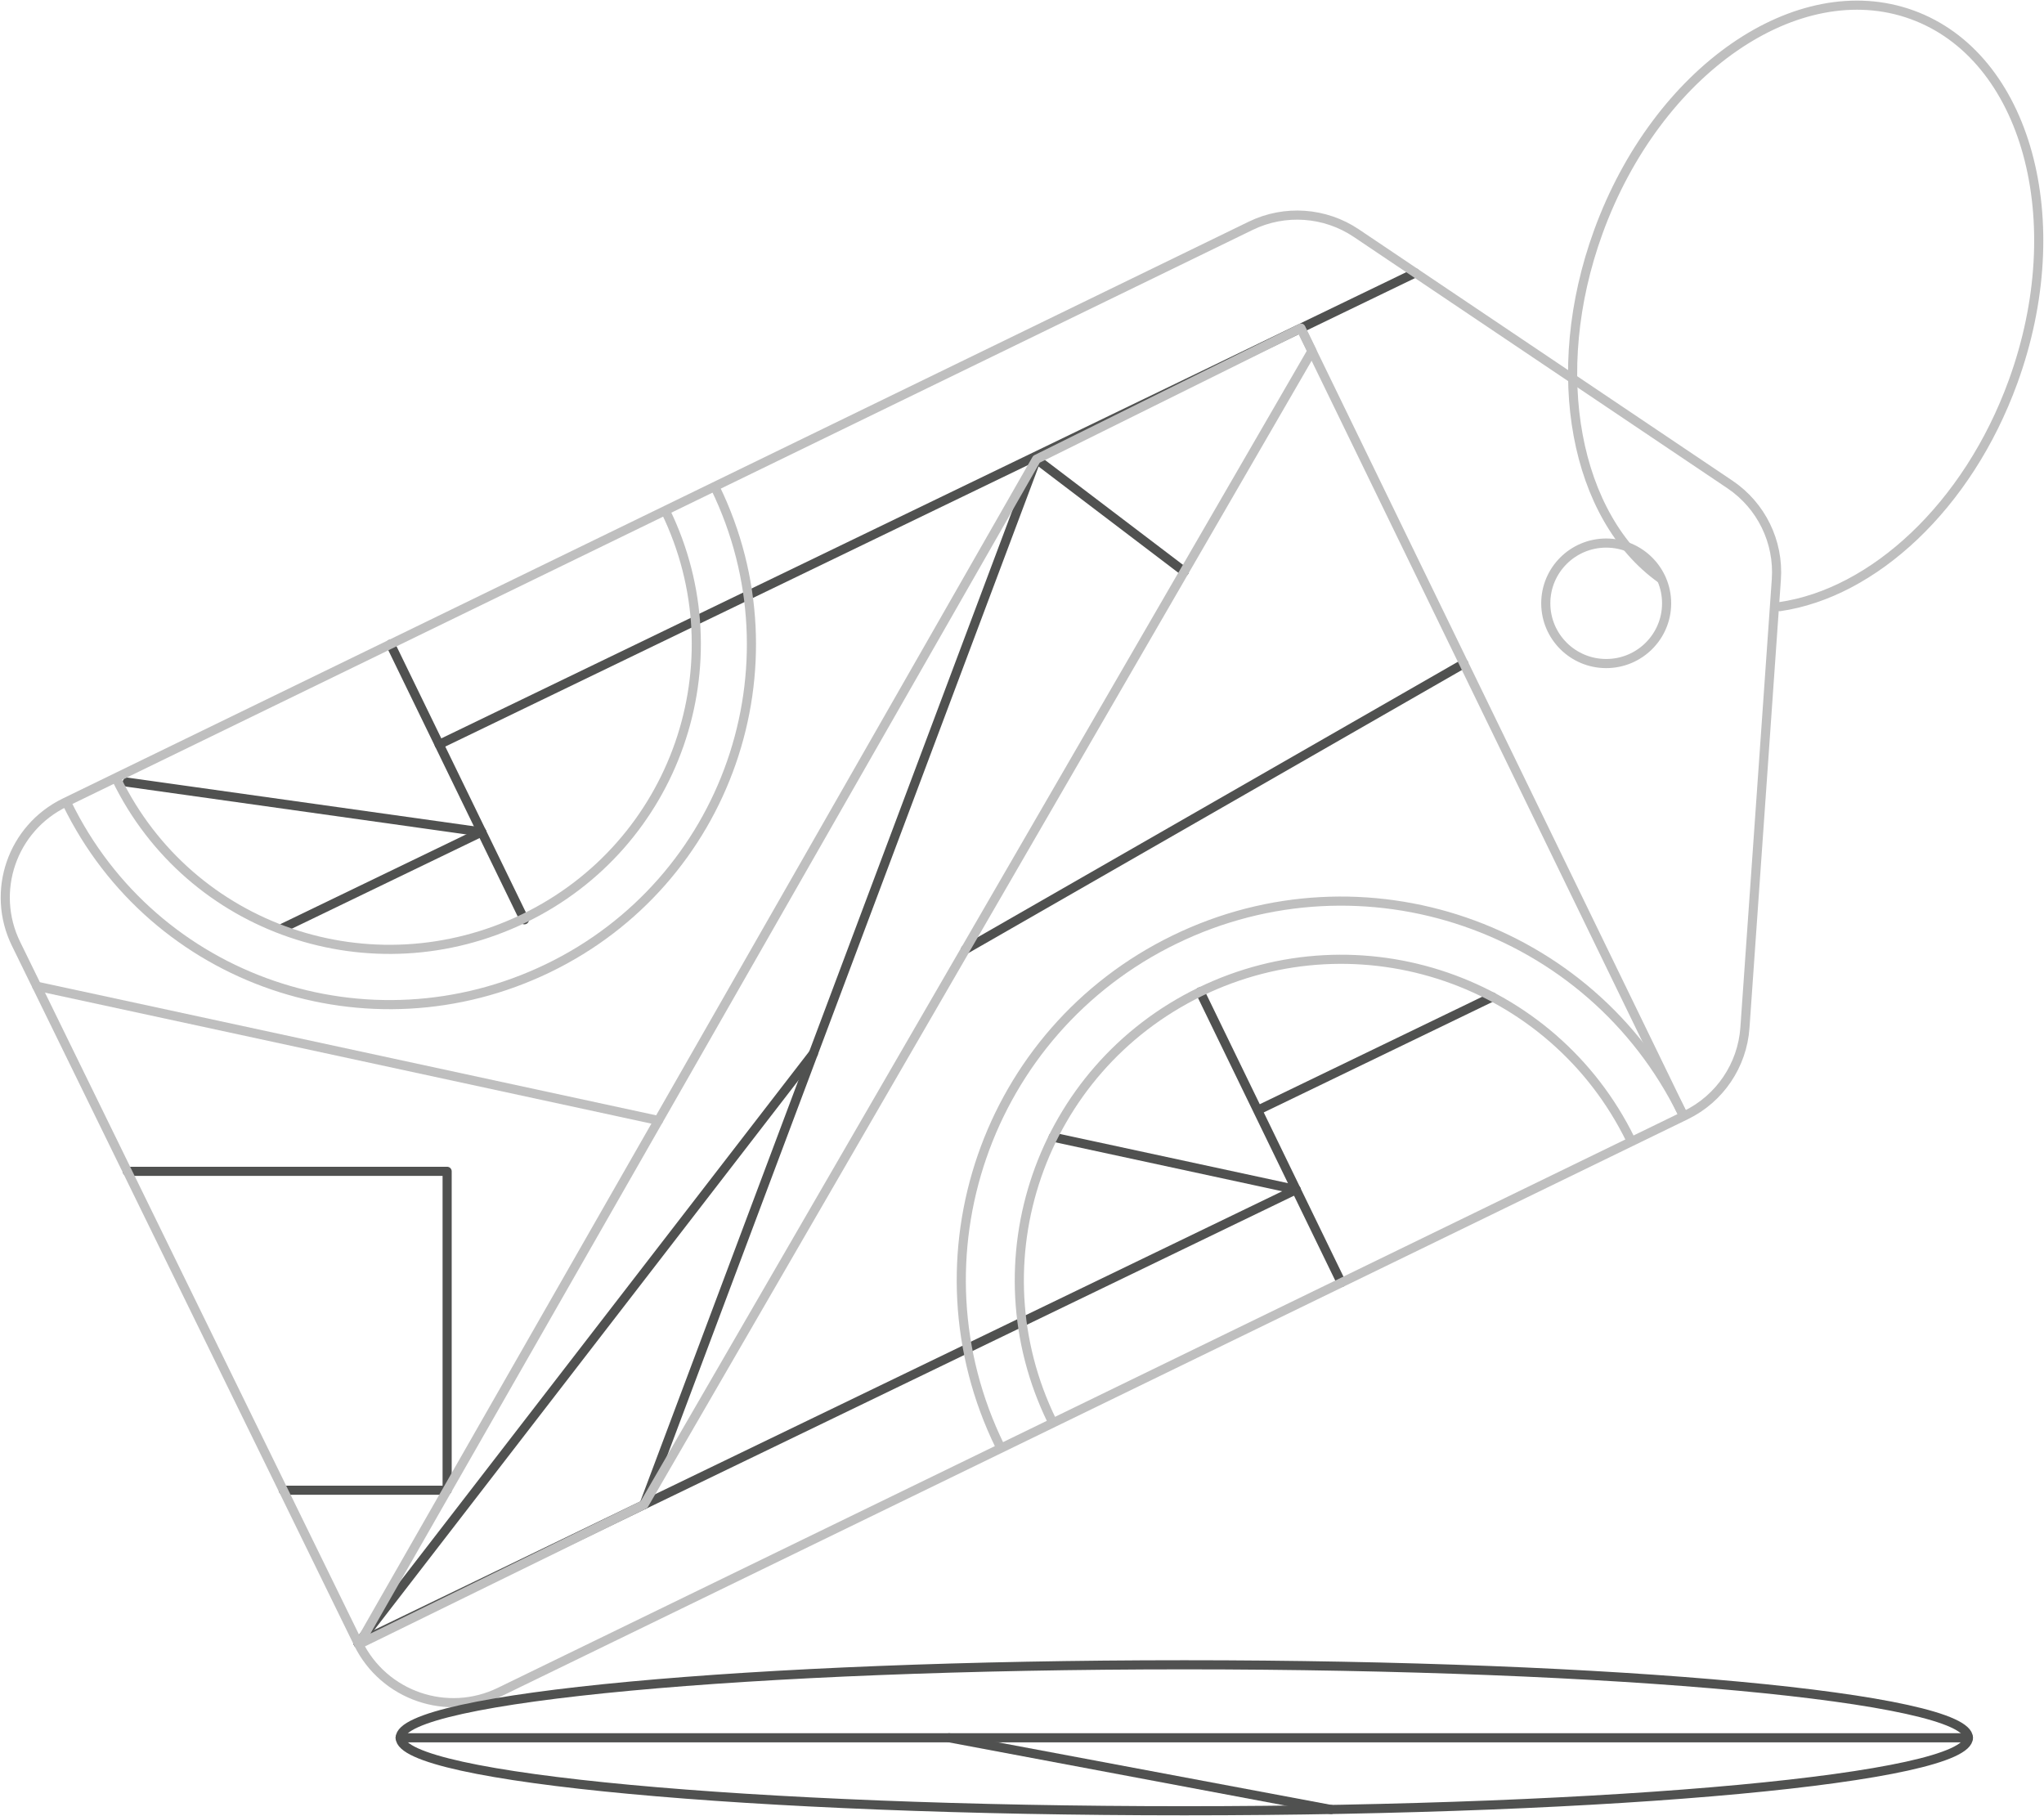 <svg width="224" height="199" viewBox="0 0 224 199" fill="none" xmlns="http://www.w3.org/2000/svg">
<g clip-path="url(#clip0_1017_22673)">
<path d="M13.943 128.357H49.001V163.301H31.042" stroke="#505150" stroke-linecap="round" stroke-linejoin="round"/>
<path d="M113.584 50.322L70.574 164.88" stroke="#505150" stroke-linecap="round" stroke-linejoin="round"/>
<path d="M129.787 62.634L113.584 50.322" stroke="#505150" stroke-linecap="round" stroke-linejoin="round"/>
<path d="M39.246 180.086L89.141 115.439" stroke="#505150" stroke-linecap="round" stroke-linejoin="round"/>
<path d="M160.414 72.726L105.803 104.054" stroke="#505150" stroke-linecap="round" stroke-linejoin="round"/>
<path d="M131.52 108.688L146.988 140.543" stroke="#505150" stroke-linecap="round" stroke-linejoin="round"/>
<path d="M163.537 109.249L137.912 121.629" stroke="#505150" stroke-linecap="round" stroke-linejoin="round"/>
<path d="M142.042 130.359L39.223 180.029" stroke="#505150" stroke-linecap="round" stroke-linejoin="round"/>
<path d="M42.791 70.597L57.468 100.793" stroke="#505150" stroke-linecap="round" stroke-linejoin="round"/>
<path d="M48.127 81.582L155.089 29.909" stroke="#505150" stroke-linecap="round" stroke-linejoin="round"/>
<path d="M52.787 91.17L31.053 101.663" stroke="#505150" stroke-linecap="round" stroke-linejoin="round"/>
<path d="M52.788 91.17L13.943 85.712" stroke="#505150" stroke-linecap="round" stroke-linejoin="round"/>
<path d="M142.043 130.359L115.42 124.615" stroke="#505150" stroke-linecap="round" stroke-linejoin="round"/>
<path d="M137.051 24.749L7.092 87.955C1.331 90.758 -1.056 97.681 1.756 103.425L39.257 180.086C42.069 185.83 49.011 188.21 54.772 185.407L184.742 122.201C188.472 120.393 190.939 116.732 191.226 112.613L194.669 63.492C194.956 59.373 193.016 55.402 189.585 53.091L148.641 25.55C145.21 23.239 140.792 22.93 137.074 24.738L137.051 24.749Z" stroke="#BFBFBF" stroke-linecap="round" stroke-linejoin="round"/>
<path d="M176.022 72.714C179.679 72.714 182.643 69.758 182.643 66.112C182.643 62.466 179.679 59.51 176.022 59.51C172.365 59.51 169.4 62.466 169.4 66.112C169.4 69.758 172.365 72.714 176.022 72.714Z" stroke="#BFBFBF" stroke-linecap="round" stroke-linejoin="round"/>
<path d="M182.012 63.412C172.648 56.73 169.504 40.94 175.161 25.401C181.599 7.723 196.988 -2.929 209.53 1.613C222.084 6.156 227.042 24.166 220.604 41.843C215.624 55.528 205.273 65.002 195.037 66.478" stroke="#BFBFBF" stroke-linecap="round" stroke-linejoin="round"/>
<path d="M109.568 158.449C99.493 137.854 108.065 113.002 128.732 102.956C149.388 92.909 174.312 101.457 184.388 122.064" stroke="#BFBFBF" stroke-linecap="round" stroke-linejoin="round"/>
<path d="M78.388 53.446C87.901 73.035 79.696 96.617 60.05 106.102C40.404 115.588 16.857 107.601 7.332 88.012" stroke="#BFBFBF" stroke-linecap="round" stroke-linejoin="round"/>
<path d="M184.386 122.052L142.559 35.962" stroke="#BFBFBF" stroke-linecap="round" stroke-linejoin="round"/>
<path d="M129.787 198.428C177.244 198.428 215.715 194.847 215.715 190.43C215.715 186.013 177.244 182.432 129.787 182.432C82.331 182.432 43.859 186.013 43.859 190.43C43.859 194.847 82.331 198.428 129.787 198.428Z" stroke="#505150" stroke-linecap="round" stroke-linejoin="round"/>
<path d="M43.848 190.43H215.715" stroke="#505150" stroke-linecap="round" stroke-linejoin="round"/>
<path d="M104.014 190.43L145.876 198.291" stroke="#505150" stroke-linecap="round" stroke-linejoin="round"/>
<path d="M142.559 35.962L143.776 38.468L70.574 164.88L39.35 180.178L113.584 50.322L142.559 35.962Z" stroke="#BFBFBF" stroke-linecap="round" stroke-linejoin="round"/>
<path d="M4.027 108.07L72.157 122.785" stroke="#BFBFBF" stroke-linecap="round" stroke-linejoin="round"/>
<path d="M115.283 155.715C106.745 138.254 114.009 117.201 131.521 108.688C149.032 100.175 170.147 107.418 178.685 124.879" stroke="#BFBFBF" stroke-linecap="round" stroke-linejoin="round"/>
<path d="M72.948 56.032C81.016 72.634 74.061 92.612 57.411 100.644C40.76 108.688 20.827 101.949 12.76 85.358" stroke="#BFBFBF" stroke-linecap="round" stroke-linejoin="round"/>
</g>
<defs>
<clipPath id="clip0_1017_22673">
<rect width="224" height="199" fill="white"/>
</clipPath>
</defs>
</svg>
